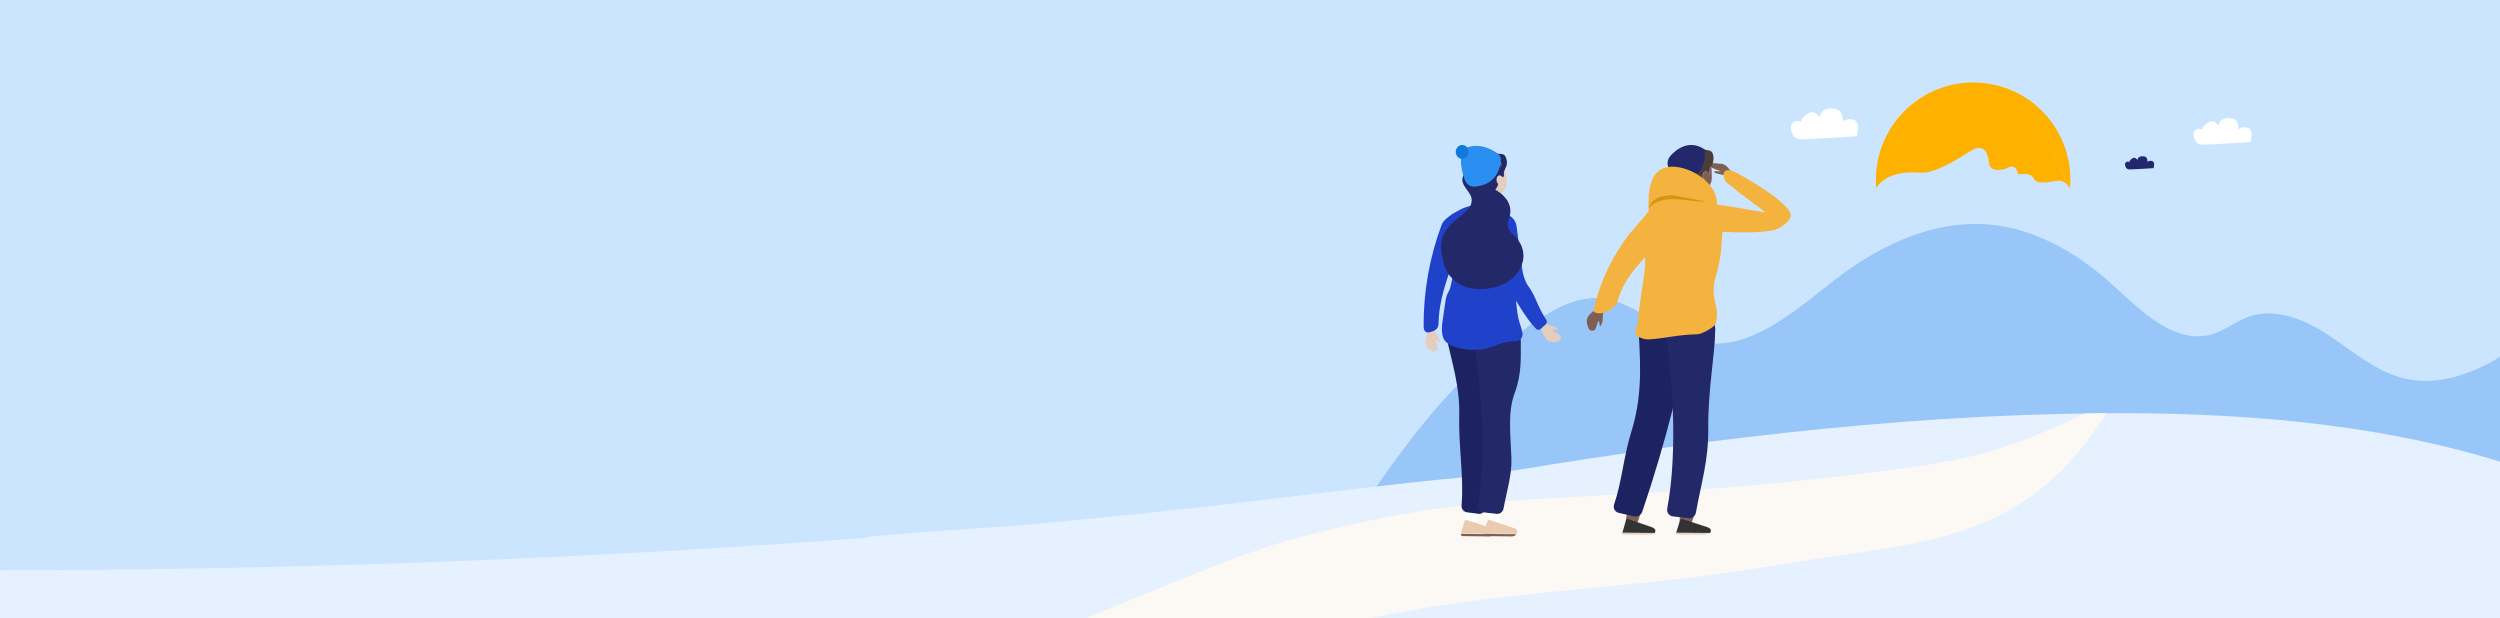 <svg width="2880" height="712" viewBox="0 0 2880 712" fill="none" xmlns="http://www.w3.org/2000/svg">
<rect x="0" y="0" width="2880" height="712" fill="#808080" stroke="none"/>
<g clip-path="url(#clip0_2524_4270)">
<rect width="2880" height="710" fill="#CCE5FF"/>
<path d="M3369.75 392.442V591.938L1693.75 617.938L1551.25 612.438C1551.25 612.438 1632.75 481.938 1693.75 430.438C1754.75 378.938 1734.89 396.866 1761.25 375.354C1785.44 359.071 1811.87 342.112 1841 343.421C1883.09 345.291 1914.7 384.128 1955.77 393.536C2015.35 407.172 2067.97 357.258 2116.59 320.176C2166.2 282.302 2226.73 253.835 2288.98 258.424C2343.38 262.437 2393.38 291.364 2433.66 328.13C2467.1 358.668 2506.53 398.268 2549.71 384.646C2563.92 380.173 2575.81 370.262 2589.79 365.069C2620.84 353.677 2655.35 368.075 2682.93 386.358C2710.5 404.64 2736.32 427.511 2768.39 435.61C2814.32 447.203 2862.38 425.541 2900.26 397.175C2938.15 368.809 2970.75 332.978 3011.73 309.33C3052.71 285.682 3107.32 276.462 3146.16 303.576C3184.99 330.691 3203.06 389.623 3250.01 396.427C3278.78 400.584 3306.54 382.042 3335.59 382.977C3347.77 383.366 3358.99 387.077 3369.75 392.442Z" fill="#99C6F9"/>
</g>
<path d="M-0 656.872V711.995H2880V562.992C2461.88 513.151 2035.25 511.042 1616.44 556.948C1549.07 564.318 1481.9 572.953 1414.57 580.724C1278.13 596.508 1141.1 608.878 1003.84 619.16C670.154 644.14 335.065 656.711 -0 656.872Z" fill="#E5F1FE"/>
<path d="M2593.87 155.271C2593.87 155.271 2594.42 148.418 2588.74 146.895C2586.96 146.494 2585.11 146.455 2583.31 146.78C2581.51 147.105 2579.8 147.788 2578.27 148.789C2578.27 148.789 2579.83 138.499 2572.09 136.626C2564.36 134.753 2557.42 137.182 2556.41 142.574C2555.4 147.966 2552.56 135.988 2544.52 140.68C2536.47 145.372 2537.23 149.612 2537.23 149.612C2535.92 148.652 2534.3 148.232 2532.69 148.439C2531.08 148.646 2529.61 149.464 2528.59 150.723C2524.47 155.271 2529.66 163.071 2529.66 163.071C2529.66 163.071 2531.28 166.672 2538.59 166.672C2545.9 166.672 2592.9 163.627 2592.9 163.627L2593.87 155.271Z" fill="white"/>
<path d="M2869 665.436V693H999V618.492C1270.93 593.554 1547.06 592.54 1819.43 615.48C1863.18 619.165 1906.8 623.513 1950.49 627.369C2039.09 635.261 2128.06 641.427 2217.19 646.588C2433.86 659.073 2651.13 665.356 2869 665.436Z" fill="#E5F1FE"/>
<path d="M2880 531.822V680H988C1463.93 598.763 1936.52 480.394 2419.07 476.103C2574.07 474.741 2733.47 486.582 2880 531.822Z" fill="#E5F1FE"/>
<path d="M2427 476C2327.78 631.64 2212.72 622.327 2038.86 652.262C1886.82 678.413 1730.76 679.392 1580.17 712H1252C1314.08 686.631 1421.74 639.674 1486 622C1744.8 550.49 1825.5 591.5 2221.5 535.5C2238 530 2285.5 532.5 2401.5 476.583L2427 476Z" fill="#FCF8F4"/>
<path d="M1702 590.7L1688.4 590C1688.4 590.7 1688.4 591.4 1688.4 592.063C1688.4 594.2 1687.86 600.758 1688.04 602.526L1700.59 604C1700.73 601.347 1701.75 593.353 1702 590.7Z" fill="white"/>
<path d="M1718 608.35L1690.39 599.183C1689.02 598.715 1687.4 599.183 1687.1 600.153L1683 614.605L1721.03 615C1722.85 612.735 1722.25 609.752 1718 608.35Z" fill="#E9CCAF"/>
<path d="M1683.22 615L1683.04 615.66C1682.78 616.65 1683.85 617.598 1685.28 617.598L1714.65 617.97C1715.81 618.075 1716.97 617.905 1718.06 617.472C1719.16 617.038 1720.16 616.351 1721 615.454L1683.22 615Z" fill="#7F5E53"/>
<path d="M1789.2 375.68C1791.07 376.324 1792.79 377.321 1794.27 378.617C1794.41 378.746 1794.5 378.915 1794.54 379.099C1794.57 379.284 1794.55 379.475 1794.47 379.645C1794.39 379.816 1794.26 379.957 1794.09 380.049C1793.93 380.14 1793.74 380.179 1793.55 380.157C1792.5 380.157 1789.93 379.262 1789.27 380.157C1788.62 381.053 1789.27 381.125 1789.93 381.411C1791.99 382.737 1794.13 383.99 1796.26 385.208C1796.84 385.423 1797.33 385.83 1797.64 386.359C1797.95 386.887 1798.06 387.506 1797.97 388.11C1797.97 390.76 1797.64 392.301 1794.34 393.303C1791.19 394.232 1787.83 394.232 1784.67 393.303C1780.11 391.441 1775.69 382.557 1776.02 377.865C1776.2 375.429 1778.23 372.062 1781.16 373.244C1783.78 374.228 1786.47 375.041 1789.2 375.68Z" fill="#E4CDBD"/>
<path d="M1786 377.332C1783.73 375.008 1781.63 372.559 1779.72 370L1772 375.9C1775.22 378.851 1778.72 381.561 1782.46 384L1786 377.332Z" fill="#E4CDBD"/>
<path d="M1657.27 388.425C1658.19 390.073 1658.77 391.888 1658.99 393.764C1659.02 393.946 1658.98 394.132 1658.9 394.293C1658.81 394.454 1658.67 394.582 1658.5 394.658C1658.34 394.734 1658.15 394.753 1657.97 394.713C1657.79 394.673 1657.63 394.576 1657.52 394.436C1656.88 393.623 1655.51 391.431 1654.49 391.643C1654 391.643 1654.04 392.491 1654.14 392.951C1654.77 395.249 1655.44 397.513 1656.18 399.74C1656.46 400.262 1656.55 400.865 1656.43 401.446C1656.32 402.027 1656 402.549 1655.55 402.923C1653.86 404.797 1652.66 405.716 1649.75 404.337C1646.86 403.04 1644.41 400.911 1642.72 398.22C1640.71 393.976 1643.21 384.818 1646.48 381.671C1648.13 380.044 1651.68 378.913 1653.02 381.671C1654.29 384.012 1655.71 386.268 1657.27 388.425V388.425Z" fill="#E4CDBD"/>
<path d="M1652.1 386.213C1652.18 382.214 1652.49 378.226 1653 374.271L1643 374C1643.2 379.373 1643.74 384.722 1644.63 390L1652.1 386.213Z" fill="#E4CDBD"/>
<path d="M1713.06 395.496C1713.08 395.047 1713.08 394.596 1713.06 394.146L1712.5 389.693L1671.71 389L1667 389.255L1667.7 394.328L1667.96 395.642C1672.34 415.97 1681.91 446.006 1681.02 478.305C1680.05 513.305 1686.58 549.946 1683.72 582.282C1683.55 584.113 1684.08 585.942 1685.21 587.403C1686.35 588.865 1688 589.851 1689.84 590.165L1703.53 591.953C1704.34 592.056 1705.16 591.99 1705.93 591.759C1706.71 591.529 1707.44 591.139 1708.05 590.615C1708.67 590.092 1709.16 589.446 1709.51 588.721C1709.85 587.995 1710.04 587.206 1710.05 586.406C1716.06 510.312 1715.99 438.014 1713.06 395.496Z" fill="#1D2360"/>
<path d="M1728 590.665L1715.34 590C1715.34 590.702 1715.34 591.367 1715.34 592.069C1715.34 594.211 1714.87 600.749 1715.04 602.522L1726.69 604C1726.82 601.34 1727.76 593.288 1728 590.665Z" fill="white"/>
<path d="M1709.04 615V615.372C1708.78 616.488 1709.85 617.558 1711.26 617.558L1740.86 617.976C1743.09 618.161 1745.29 617.262 1747 615.465L1709.04 615Z" fill="#7F5E53"/>
<path d="M1744.07 608.371L1716.75 599.183C1715.39 598.715 1713.74 599.183 1713.48 600.156L1709 614.64L1746.61 615C1748.96 613.054 1748.48 609.848 1744.07 608.371Z" fill="#E9CCAF"/>
<path d="M1751.98 395.514C1752.01 395.051 1752.01 394.586 1751.98 394.123L1751.76 389.659L1705.42 389L1700.06 389.22L1700.43 394.306C1700.43 394.672 1697.96 395.258 1698 395.623C1704.7 437.45 1714.15 519.384 1702.38 582.252C1702.24 583.192 1702.3 584.15 1702.55 585.068C1702.79 585.985 1703.22 586.841 1703.81 587.582C1704.4 588.324 1705.13 588.935 1705.96 589.378C1706.79 589.821 1707.71 590.086 1708.64 590.156L1724.07 591.949C1725.83 592.16 1727.6 591.71 1729.06 590.685C1730.51 589.659 1731.54 588.13 1731.96 586.387C1735.58 566.334 1741.95 546.756 1741.15 527.544C1739.92 497.062 1736.88 474.447 1745.03 452.49C1753.17 430.534 1751.83 412.017 1751.98 395.514Z" fill="#232968"/>
<path d="M1673.19 250.484C1669.19 248.316 1662.67 253.829 1660.72 259.085C1646.83 296.393 1639.8 335.921 1640 375.745C1640 381.405 1642.57 383.867 1646.97 382.728C1654.82 380.67 1657.13 378.06 1657.2 372.4C1657.72 332.595 1680.49 288.342 1693.87 252.359C1695.71 247.103 1677.19 252.69 1673.19 250.484Z" fill="#2041CA"/>
<path d="M1731.8 188.922L1705.52 183C1703.6 184.705 1702.11 186.837 1701.16 189.227C1700.21 191.616 1699.84 194.195 1700.06 196.757L1701.31 210.588C1701.64 213.952 1702.9 217.153 1704.97 219.821C1705.26 220.531 1705.52 221.256 1705.74 221.992L1709.69 223.132L1708.12 223.61C1706.73 224.015 1704.46 224.162 1704.16 225.744C1703.87 227.325 1704.82 229.9 1704.82 231.556C1704.95 233.634 1704.84 235.72 1704.49 237.772C1704.49 238.103 1703.14 254.215 1703.32 254.509C1703.5 254.804 1712.33 254.509 1712.66 254.509C1717.12 255.76 1715.4 254.509 1719.36 252.008C1720.38 251.383 1721.26 251.64 1721.52 250.537C1722.08 243.252 1722.08 235.934 1721.52 228.65C1721.52 228.319 1721.52 227.988 1721.52 227.657C1721.55 227.359 1721.67 227.079 1721.87 226.854C1722.06 226.63 1722.32 226.473 1722.61 226.406C1725.48 225.532 1728.12 224.024 1730.34 221.992C1732.22 220.388 1733.71 218.369 1734.69 216.09C1735.67 213.812 1736.11 211.337 1735.98 208.86L1733.41 189.327L1731.8 188.922Z" fill="#E4CDBD"/>
<path d="M1694 215.122C1699.28 215.861 1698.45 222.248 1709.1 218.814C1717.36 216.082 1713.82 212.759 1712.87 210.913C1712.43 209.565 1712.45 208.113 1712.94 206.779C1713.42 205.445 1714.34 204.303 1715.55 203.529C1717.71 202.256 1719.94 201.098 1722.23 200.059C1727.63 196.847 1736.08 185.623 1720.76 183.999C1717.55 183.666 1717.59 182.78 1716.76 180.307C1716.18 178.582 1715.02 177.098 1713.48 176.098C1712.82 175.693 1712.13 175.358 1711.4 175.101C1711.7 174.695 1707.63 174.658 1707.93 174.215C1710.92 173.835 1713.96 173.96 1716.91 174.584C1720.01 176.282 1717.89 176.319 1723.55 176.947C1727.33 177.353 1731.86 176.725 1733.86 179.494C1735.82 182.767 1736.46 186.636 1735.67 190.349C1735.1 192.786 1732.46 196.478 1732.42 198.951C1732.42 199.874 1732.91 203.492 1731.93 203.751C1731.67 203.751 1731.48 203.751 1731.33 203.345C1729.89 206.45 1728.09 209.386 1725.97 212.095C1724.87 215.719 1722.81 218.994 1720 221.588C1717.19 224.182 1713.73 226.002 1709.97 226.863C1709.3 227.046 1708.59 227.046 1707.93 226.863C1705.29 226.088 1706.87 225.017 1700.08 224.98C1691.81 224.943 1695.28 218.925 1694 215.122Z" fill="#232968"/>
<path d="M1729.56 202.737C1728.9 202.189 1728.08 201.932 1727.25 202.015C1725.14 202.196 1723.72 204.865 1724.05 207.932C1724.15 209.044 1724.52 210.102 1725.13 210.987C1725.74 211.873 1726.55 212.551 1727.48 212.947C1727.86 213.018 1728.25 213.018 1728.63 212.947C1729.2 212.818 1729.74 212.558 1730.21 212.184C1730.68 211.811 1731.08 211.331 1731.39 210.776C1731.69 210.22 1731.88 209.601 1731.96 208.956C1732.04 208.312 1732 207.656 1731.84 207.03C1731.61 205.319 1730.79 203.777 1729.56 202.737V202.737Z" fill="#E4CDBD"/>
<path d="M1696.76 197.127C1697.39 197.072 1697.98 196.822 1698.46 196.413C1698.91 196.01 1699.22 195.466 1699.33 194.869C1699.43 194.273 1699.33 193.658 1699.03 193.126C1698.82 192.786 1698.57 192.474 1698.28 192.197C1700.25 186.412 1704.04 181.404 1709.09 177.908C1710.14 177.158 1709.49 175.979 1710.07 175.121C1710.79 175.443 1711.33 174.729 1711.83 175.121C1713.31 176.157 1717.13 177.765 1717.64 179.408C1717.9 180.515 1718.55 181.491 1719.48 182.159C1720.12 182.624 1719.48 184.267 1720.45 184.338C1723.55 184.66 1727.08 185.481 1728.34 188.089C1728.88 189.402 1729.09 190.824 1728.96 192.235C1728.83 193.646 1728.36 195.005 1727.59 196.199C1725.91 197.741 1723.95 198.954 1721.82 199.771C1719.65 200.784 1717.53 201.905 1715.47 203.129C1714.32 203.878 1713.44 204.982 1712.98 206.273C1712.51 207.564 1712.49 208.969 1712.91 210.274C1713.35 211.274 1715.11 212.06 1715.22 213.167C1715.33 214.275 1713.64 215.597 1712.63 216.347C1711.52 217.07 1710.3 217.601 1709.02 217.919C1706.78 218.982 1704.24 219.272 1701.81 218.74C1699.11 217.812 1697.27 214.846 1694.6 214.453C1693.99 212.636 1693.84 210.697 1694.17 208.809C1695.11 204.844 1695.79 200.914 1696.76 197.127Z" fill="#232968"/>
<path d="M1714.74 173C1714.74 173 1679.06 173.412 1695.18 212C1695.18 211.925 1738.85 181.346 1714.74 173Z" fill="#FFEB9A"/>
<path d="M1662.64 389.184C1658.93 379.19 1662.3 369.38 1665.04 347.738C1666.38 337.413 1669.68 336.714 1671.12 329.623C1675.64 307.577 1680.76 294.716 1675.5 288.727C1651.52 261.316 1663.64 251.028 1680.09 242.577C1685.94 239.174 1692.44 237.032 1699.18 236.291C1705.92 235.55 1712.74 236.227 1719.19 238.278C1725.94 240.002 1731.96 243.812 1736.38 249.157C1740.8 254.502 1743.38 261.103 1743.76 268.004C1745.24 379.19 1750.36 364.787 1753.88 383.71C1754.08 384.827 1754.03 385.973 1753.74 387.07C1753.45 388.167 1752.92 389.187 1752.19 390.061C1751.46 390.935 1750.54 391.641 1749.51 392.13C1748.48 392.62 1747.35 392.881 1746.21 392.896C1722.3 393.667 1722.19 403 1697.47 403C1685.95 403 1666.45 399.656 1662.64 389.184Z" fill="#2041CA"/>
<path d="M1770.45 347.881C1767.46 340.416 1763.56 333.379 1758.82 326.946C1756.8 322.837 1755.27 318.492 1754.27 314.006L1753.22 307.499C1753.22 306.643 1752.97 305.862 1752.79 305.156C1752.21 299.169 1750.77 288.237 1749.18 276.635L1747.08 260.869C1746.8 258.471 1746.01 256.167 1744.76 254.123C1743.51 252.078 1741.84 250.344 1739.86 249.044C1736.25 246.776 1725.16 237.889 1721.3 239.116C1713.54 241.905 1715.99 259.493 1718.16 268.306C1725.92 299.69 1730.87 317.427 1734.73 327.541C1736.62 331.713 1739.05 335.604 1741.95 339.106C1743.18 341.039 1744.63 343.382 1746.25 346.096C1757.92 365.47 1763.19 372.126 1769.54 378.745C1769.86 379.116 1770.25 379.418 1770.68 379.633C1771.12 379.848 1771.59 379.971 1772.07 379.996C1772.55 380.02 1773.03 379.945 1773.49 379.775C1773.94 379.604 1774.35 379.343 1774.71 379.005L1780.63 373.687C1781.36 373.093 1781.84 372.231 1781.97 371.282C1782.09 370.333 1781.86 369.37 1781.32 368.593C1777.16 362.003 1773.52 355.076 1770.45 347.881V347.881Z" fill="#2041CA"/>
<path d="M1747.64 275.056C1743.53 270.327 1737.62 266.263 1736.9 260.056C1736.41 255.66 1738.79 251.449 1739.65 247.052C1740.16 243.96 1740.03 240.8 1739.28 237.756C1738.53 234.711 1737.17 231.844 1735.28 229.319C1731.44 224.277 1726.4 220.242 1720.59 217.571C1718.21 216.628 1715.97 215.387 1713.92 213.876C1712.05 211.926 1710.48 209.724 1709.25 207.337C1704.99 200.318 1690.41 190.491 1685.4 203.015C1681.63 213.064 1693.27 219.714 1695.19 228.211C1695.54 230.447 1695.38 232.73 1694.73 234.9C1694.08 237.07 1692.95 239.074 1691.42 240.772C1688.42 244.194 1685.01 247.246 1681.25 249.86C1672.32 256.805 1663.58 265.155 1660.91 275.942C1658.72 284.698 1660.91 293.786 1663.09 302.468C1664.56 310.037 1668.53 316.92 1674.39 322.048C1679.27 326.675 1685.3 329.974 1691.88 331.617C1705.5 334.436 1719.69 332.922 1732.38 327.295C1744.82 321.199 1754.57 308.823 1754.99 295.523C1755.2 288.045 1752.58 280.756 1747.64 275.056V275.056Z" fill="#232968"/>
<path d="M1725.47 176.962C1703.57 161.471 1688.35 170.765 1688.35 170.765C1679.04 179.909 1683.93 197.856 1687.73 207.831C1688.58 210.071 1690.11 211.971 1692.07 213.255C1694.04 214.539 1696.36 215.141 1698.68 214.972C1723.68 213.234 1728.24 193.813 1728.97 184.556C1729.09 183.083 1728.82 181.605 1728.21 180.271C1727.59 178.938 1726.65 177.796 1725.47 176.962V176.962Z" fill="#2B8FF2"/>
<path d="M1684.5 183C1688.64 183 1692 179.418 1692 175C1692 170.582 1688.64 167 1684.5 167C1680.36 167 1677 170.582 1677 175C1677 179.418 1680.36 183 1684.5 183Z" fill="#1279DD"/>
<path d="M2481.58 189.51C2481.58 189.51 2481.84 186.114 2479 185.394C2478.11 185.187 2477.19 185.163 2476.29 185.322C2475.38 185.481 2474.52 185.821 2473.76 186.32C2473.76 186.32 2474.52 181.237 2470.61 180.31C2466.7 179.384 2463.24 180.578 2462.75 183.253C2462.25 185.929 2460.81 179.981 2456.78 182.307C2452.75 184.632 2453.12 186.731 2453.12 186.731C2452.46 186.251 2451.65 186.04 2450.85 186.139C2450.04 186.239 2449.31 186.642 2448.79 187.266C2446.74 189.53 2449.33 193.44 2449.33 193.44C2449.33 193.44 2450.15 195.21 2453.79 195.21C2457.44 195.21 2481.02 193.708 2481.02 193.708L2481.58 189.51Z" fill="#23276C"/>
<path d="M2140.54 147.322C2140.54 147.322 2141.15 139.357 2134.59 137.629C2132.53 137.155 2130.39 137.105 2128.31 137.479C2126.22 137.854 2124.24 138.647 2122.47 139.81C2122.47 139.81 2124.26 127.915 2115.18 125.733C2106.11 123.552 2098.2 126.351 2097.03 132.607C2095.86 138.863 2092.57 124.972 2083.26 130.426C2073.96 135.879 2074.83 140.716 2074.83 140.716C2073.31 139.601 2071.42 139.112 2069.56 139.35C2067.69 139.587 2065.99 140.533 2064.8 141.991C2060.11 147.28 2066.06 156.397 2066.06 156.397C2066.06 156.397 2067.93 160.513 2076.35 160.513C2084.77 160.513 2139.24 156.953 2139.24 156.953L2140.54 147.322Z" fill="white"/>
<path d="M2384.68 216.989V216.166C2386.34 196.275 2382.65 176.303 2374 158.313C2365.36 140.324 2352.06 124.971 2335.49 113.844L2384.68 216.989ZM2335.49 113.844C2317.96 102.162 2297.5 95.648 2276.45 95.046C2255.4 94.444 2234.6 99.778 2216.43 110.439C2198.27 121.099 2183.47 136.656 2173.73 155.331C2163.98 174.006 2159.69 195.044 2161.35 216.042C2161.35 216.351 2161.35 216.66 2161.35 216.948L2161.84 216.001C2164.25 211.885 2175.87 196.101 2211.79 198.899C2215.53 199.11 2219.29 198.735 2222.92 197.788L2223.87 197.562C2238.83 193.652 2256.32 182.6 2270.15 173.936C2287.95 162.823 2290.55 180.522 2291.49 188.61C2292.44 196.697 2304.09 197.665 2313.74 192.993C2321.68 189.165 2324.03 196.924 2324.63 199.805C2324.75 200.422 2324.79 200.813 2324.79 200.813H2325.37H2325.86C2329.28 200.299 2339.9 199.229 2342.84 205.485C2346.36 212.955 2359.3 209.889 2369.45 208.284C2377.68 206.987 2382.56 213.696 2384.06 216.248L2384.59 217.174" fill="#FFB100"/>
<path d="M1868.23 614L1868.04 614.44C1867.78 615.101 1868.86 615.734 1870.28 615.734L1900.49 615.981C1901.67 616.049 1902.86 615.934 1903.98 615.645C1905.1 615.356 1906.13 614.899 1907 614.303L1868.23 614Z" fill="#E4CDBD"/>
<path d="M1931.04 614V614.275C1930.79 615.009 1931.82 615.681 1933.22 615.712L1962.03 615.987C1964.2 616.099 1966.33 615.497 1968 614.306L1931.04 614Z" fill="#E4CDBD"/>
<path d="M1873.2 598.281C1871.68 611.577 1879.06 615.711 1885.28 604.575C1887.89 598.281 1889.92 591.747 1891.35 585.06C1891.57 584.203 1891.78 583.458 1892 582.639L1875.7 581C1875.01 585.246 1873.67 594.259 1873.2 598.281Z" fill="#7F5E53"/>
<path d="M1903.13 607.428L1876.38 598.183C1875.06 597.714 1873.46 598.183 1873.17 599.158L1869 613.603L1905.95 614C1907.88 611.906 1907.27 608.872 1903.13 607.428Z" fill="#333333"/>
<path d="M1846.19 369.09C1845.92 371.149 1845.27 373.132 1844.28 374.924C1844.2 375.118 1844.06 375.277 1843.88 375.371C1843.7 375.466 1843.5 375.491 1843.3 375.442C1843.11 375.393 1842.93 375.273 1842.81 375.103C1842.7 374.933 1842.64 374.723 1842.65 374.512C1842.65 373.391 1842.65 370.549 1841.87 370.062C1841.09 369.576 1840.95 370.474 1840.74 370.997C1839.85 373.391 1839 375.821 1838.26 378.289C1837.73 379.897 1837.37 380.271 1835.71 380.645C1835.17 380.884 1834.59 381.005 1834.01 381C1833.43 380.995 1832.85 380.864 1832.32 380.615C1831.78 380.367 1831.3 380.006 1830.91 379.554C1830.51 379.103 1830.21 378.571 1830.01 377.99C1828.46 374.946 1827.78 371.489 1828.06 368.043C1829.02 362.958 1836.81 356.601 1841.48 356.04C1843.89 355.741 1847.54 357.124 1846.93 360.415C1846.51 363.286 1846.26 366.184 1846.19 369.09V369.09Z" fill="#7F5E53"/>
<path d="M1945.55 384.331C1945.58 383.827 1945.58 383.322 1945.55 382.817L1946 377.943L1894.27 371.406L1888.23 371L1887.82 376.576C1887.82 376.982 1887.82 377.61 1887.82 378.017C1888.23 406.562 1894.38 449.584 1879.17 497.776C1870.37 525.695 1868.35 555.718 1859.33 581.457C1859.02 582.45 1858.93 583.495 1859.06 584.525C1859.19 585.555 1859.53 586.547 1860.07 587.436C1860.62 588.324 1861.34 589.089 1862.2 589.682C1863.06 590.274 1864.04 590.68 1865.07 590.874L1882.04 594.751C1884.01 595.244 1886.1 595 1887.9 594.067C1889.7 593.134 1891.09 591.576 1891.81 589.692C1919.48 508.375 1938.17 430.566 1945.55 384.331Z" fill="#1D2360"/>
<path d="M1935.23 595.003C1933.65 608.944 1940.48 618.432 1946.98 606.718C1949.74 600.132 1951.87 593.278 1953.32 586.256C1953.55 585.358 1953.77 584.538 1954 583.718L1936.97 582C1936.33 586.373 1935.72 590.747 1935.23 595.003Z" fill="#7F5E53"/>
<path d="M1975.97 379.109L1974.97 368L1923.96 373.591L1918 373.814L1918.4 379.405C1918.4 379.812 1918.4 380.442 1918.4 380.849C1925.77 426.84 1933.68 516.969 1920.58 586.214C1920.43 587.254 1920.49 588.313 1920.77 589.326C1921.05 590.34 1921.53 591.284 1922.18 592.101C1922.84 592.918 1923.66 593.59 1924.58 594.074C1925.51 594.558 1926.53 594.845 1927.57 594.916L1944.79 596.916C1946.76 597.207 1948.76 596.739 1950.4 595.606C1952.04 594.472 1953.19 592.758 1953.63 590.806C1959.66 557.183 1968.35 530.114 1967.91 493.863C1967.54 448.206 1975.67 408.695 1975.89 380.775C1976.04 380.072 1976 379.664 1975.97 379.109Z" fill="#232968"/>
<path d="M1988.13 191L1998 200.863L1993.6 205L1986 199.829L1988.13 191Z" fill="#7F5E53"/>
<path d="M1981.5 188.602C1977.75 188.192 1974.29 187.894 1970.69 187.596L1964.01 187C1963.64 187 1963.23 187 1963 187.373C1963.06 187.721 1963.2 188.049 1963.42 188.329C1963.63 188.609 1963.91 188.831 1964.24 188.975C1969.96 192.433 1976.08 195.198 1982.47 197.208C1984.69 197.916 1989.19 200.301 1991.29 198.065C1993.39 195.83 1990.28 193.408 1989.08 191.806C1988.17 190.705 1987 189.838 1985.68 189.28C1984.36 188.722 1982.93 188.49 1981.5 188.602V188.602Z" fill="#7F5E53"/>
<path d="M1975.49 197.106C1975.08 197.106 1974.63 198.621 1975.49 199.087C1977.29 199.831 1979.15 200.326 1981.03 200.563C1983.06 201.191 1985.11 201.671 1987.18 202H1987.59C1987.74 201.878 1987.86 201.701 1987.91 201.495C1988.01 201.117 1988.03 200.715 1987.96 200.328C1987.89 199.94 1987.74 199.58 1987.53 199.281C1987 198.4 1986.27 197.728 1985.43 197.348C1984.58 196.968 1983.67 196.897 1982.79 197.145C1980.37 197.435 1977.92 197.422 1975.49 197.106V197.106Z" fill="#7F5E53"/>
<path d="M1947.25 220.451H1947.88C1951.32 219.82 1954.53 218.303 1957.19 216.053C1959.84 213.802 1961.86 210.897 1963.02 207.63L1963.32 207.264C1962.34 206.039 1961.79 204.538 1961.73 202.978C1961.73 199.864 1963.36 197.374 1965.43 197.41C1966.31 197.459 1967.15 197.823 1967.79 198.436C1968.29 198.913 1968.7 199.486 1968.97 200.121C1969.45 200.121 1969.71 198.582 1969.78 198.216C1969.86 197.85 1969.78 196.348 1969.78 195.432C1970.11 193.847 1970.75 192.342 1971.67 191L1972 205.396C1971.91 207.794 1971.28 210.142 1970.17 212.271C1969.05 214.4 1967.47 216.255 1965.54 217.703C1963.78 219.064 1961.79 220.094 1959.66 220.744C1958.52 222.639 1957.53 224.623 1956.71 226.678C1955.71 229.303 1954.22 231.715 1952.31 233.784C1951.54 234.553 1951.17 232.685 1950.02 232.722C1945.67 232.722 1940.75 235.762 1937.91 232.465C1937.69 232.172 1932 232.172 1932 231.806C1932 231.44 1938.32 225.945 1938.54 225.689C1939.9 224.15 1941.06 222.453 1942.01 220.634C1942.36 220.052 1942.66 219.439 1942.9 218.802C1943.59 219.36 1944.32 219.873 1945.07 220.341C1945.77 220.594 1946.53 220.632 1947.25 220.451Z" fill="#7F5E53"/>
<path d="M1933.76 207.655C1933.78 207.917 1933.78 208.18 1933.76 208.443C1933.76 211.032 1932.42 213.921 1933.76 215.947C1934.28 216.575 1934.93 217.082 1935.66 217.431C1936.4 217.781 1937.2 217.966 1938.01 217.973C1939.64 218 1941.24 218.384 1942.71 219.099C1943.42 219.685 1944.17 220.225 1944.95 220.712C1945.54 220.959 1946.18 221.049 1946.81 220.975H1947.44C1950.91 220.329 1954.15 218.775 1956.84 216.47C1959.52 214.165 1961.55 211.189 1962.73 207.842L1963.03 207.467C1962.05 206.213 1961.48 204.675 1961.43 203.077C1961.43 199.888 1963.07 197.336 1965.16 197.374C1966.05 197.424 1966.9 197.797 1967.54 198.425C1968.05 198.913 1968.46 199.5 1968.74 200.15C1969.22 200.15 1969.48 198.575 1969.56 198.199C1969.63 197.824 1969.56 196.286 1969.56 195.348C1969.89 193.724 1970.54 192.182 1971.46 190.808C1972.18 189.612 1972.81 188.357 1973.32 187.056C1974.4 183.407 1974.19 179.497 1972.73 175.987C1971.2 172.985 1966.87 173.098 1963.63 172.235C1962.45 172.092 1961.3 171.75 1960.23 171.222C1959.34 170.659 1957.81 170.359 1956.95 169.683C1956.3 169.042 1955.51 168.562 1954.64 168.282C1953.78 168.002 1952.86 167.929 1951.96 168.07H1951.7C1949.81 168.562 1947.96 169.201 1946.18 169.983C1943.19 170.885 1940.29 172.066 1937.53 173.51C1936.51 174.15 1935.6 174.933 1934.8 175.837C1933.89 177.185 1933.39 178.78 1933.39 180.414C1932.99 180.659 1932.62 180.935 1932.27 181.24C1930.18 183.137 1928.77 185.666 1928.24 188.444C1928.13 189.014 1928.06 189.591 1928.02 190.17C1927.85 194.119 1928.84 198.031 1930.85 201.426C1932.18 203.31 1933.17 205.42 1933.76 207.655V207.655Z" fill="#4B3E3A"/>
<path d="M2000.97 199.214C1986.85 191.51 1981.87 198.81 1987.92 208.936C1989.49 211.577 1993.53 213.375 1996.65 216.273C2005.19 223.977 2023.12 235.496 2033.5 244.777C2032.77 244.777 2024.66 243.053 2020.45 242.466C2009.44 240.852 1974.35 234.102 1961 233.918L1968.85 267.779C1972.11 268.55 1987 267.045 1989.27 267.192C2000.4 267.874 2011.55 267.972 2022.68 267.486C2034.6 266.899 2044.69 265.431 2049.42 262.9C2060.42 256.663 2062.62 250.39 2062.8 249.73C2066.65 236.413 2012.78 205.707 2000.97 199.214Z" fill="#F4B33F"/>
<path d="M1977.04 316.839C1984.47 292.451 1983.58 270.872 1984.99 255.353C1985.18 250.239 1983.49 245.231 1980.25 241.261C1977.01 237.292 1972.43 234.63 1967.36 233.774C1960.34 232.675 1953.24 232.082 1946.14 232C1940.5 232 1935 232 1929.88 232.333C1927.25 232.333 1909.88 232.739 1907.62 232.961C1903.91 233.293 1900.5 240.905 1898.94 242.679C1898.94 242.679 1887.44 269.579 1893.48 290.715C1894.83 295.166 1895.4 299.817 1895.15 304.46C1895.15 305.014 1895.15 305.569 1895.15 306.123C1893.11 328.811 1887.73 350.87 1887.06 372.634C1886.99 373.459 1886.69 374.249 1886.21 374.925C1883.13 379.581 1883.17 384.976 1886.95 387.488C1890.95 390.116 1895.72 391.326 1900.5 390.925C1917.94 389.779 1933.71 385.419 1955.45 385.087C1960.01 385.087 1975.71 376.883 1976.71 372.339C1981.72 348.727 1968.47 345.18 1977.04 316.839Z" fill="#F4B33F"/>
<path d="M1842.51 360.97C1838.03 360.6 1835.1 360.081 1836.25 355.675C1843.43 323.803 1857.7 293.96 1878.01 268.37C1880.82 264.667 1888.15 262.446 1891.63 265.296C1895.11 268.147 1917.54 270.369 1914.76 273.886C1895.33 298.027 1870.9 316.984 1863.24 347.937C1862.12 352.195 1850.46 361.599 1842.51 360.97Z" fill="#F4B33F"/>
<path d="M1898.28 278.563L1874 273.756C1883.63 261.593 1909.16 231.477 1916.54 225.759C1919.13 223.749 1922.13 222.323 1925.33 221.583C1928.54 220.843 1931.87 220.807 1935.09 221.477C1938.31 222.148 1941.34 223.508 1943.97 225.463C1946.6 227.417 1948.76 229.918 1950.3 232.788L1952 235.92C1940.48 242.617 1929.83 250.663 1920.27 259.882C1916.51 263.523 1902.19 282.059 1898.28 278.563Z" fill="#F4B33F"/>
<path d="M1966.95 607.317L1938.84 598.181C1937.45 597.718 1935.76 598.181 1935.46 599.141L1931 613.644L1969.65 614C1971.94 611.938 1971.49 608.774 1966.95 607.317Z" fill="#333333"/>
<path d="M1963.53 171.965C1963.53 171.965 1970.11 205.401 1934.26 207C1934.26 207 1913.54 193.117 1923.9 180.143C1923.9 180.143 1941.34 157.174 1963.53 171.965Z" fill="#23276C"/>
<path d="M1978 234.5C1978 258 1960.32 277 1938.52 277C1916.72 277 1899 258 1899 234.5C1899 211 1904.76 192 1926.56 192C1948.36 192 1978 211.036 1978 234.5Z" fill="#F4B33F"/>
<path d="M1899 241C1899 241 1906.65 226.237 1936.31 229.927C1965.96 233.618 1963.97 231.773 1963.97 231.773L1927.66 225.092C1927.66 225.092 1903.12 222.804 1899 241Z" fill="#D69412"/>
<defs>
<clipPath id="clip0_2524_4270">
<rect width="2880" height="710" fill="white"/>
</clipPath>
</defs>
</svg>
